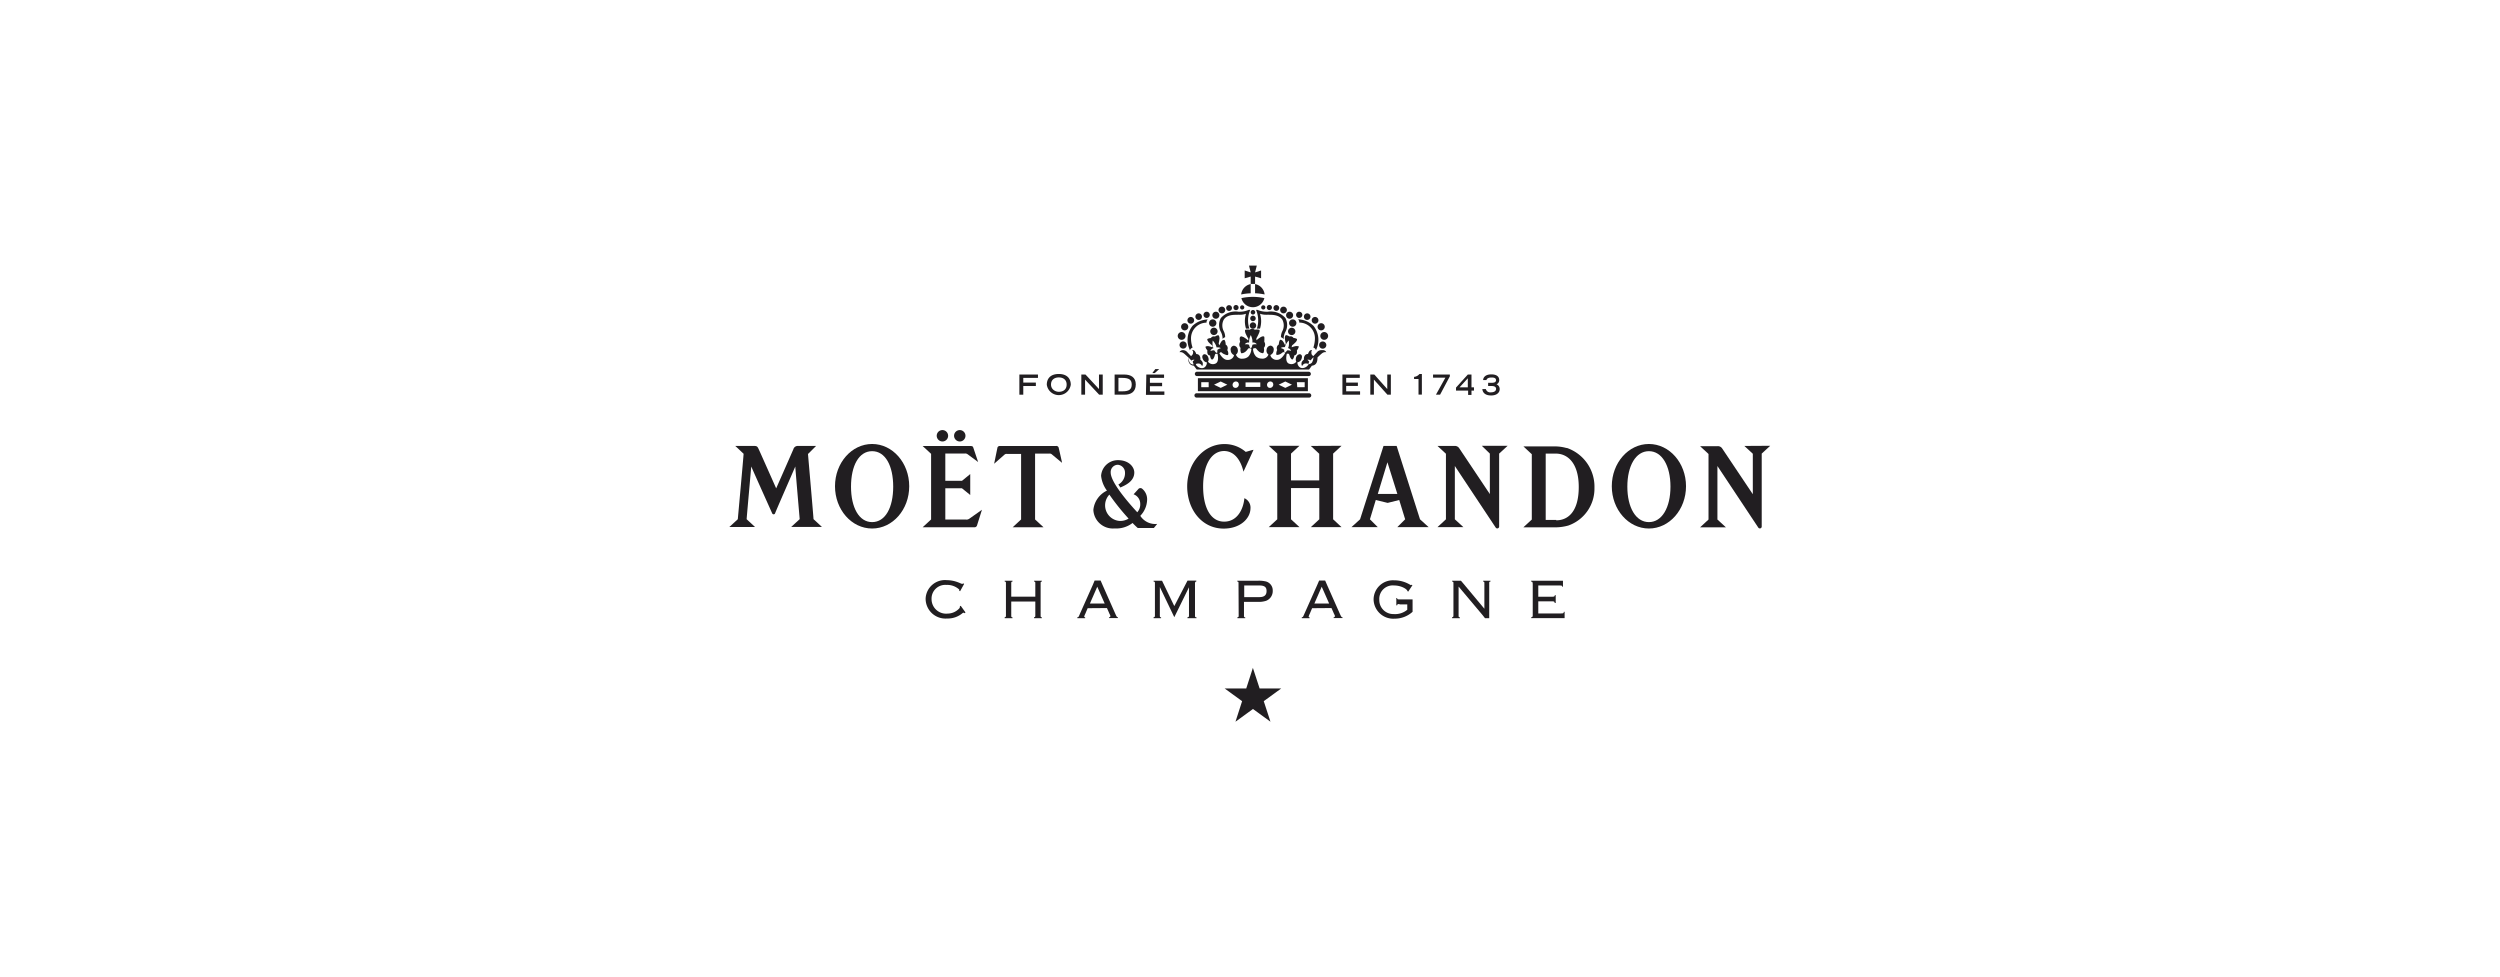 <svg xmlns="http://www.w3.org/2000/svg" xmlns:xlink="http://www.w3.org/1999/xlink" viewBox="0 0 320 125"><defs><style>.cls-1{fill:none;}.cls-2{clip-path:url(#clip-path);}.cls-3{fill:#211e21;}</style><clipPath id="clip-path"><rect class="cls-1" x="89.62" y="33.97" width="140.75" height="58.42"/></clipPath></defs><title>Zeichenfläche 1 Kopie 59</title><g id="Ebene_1" data-name="Ebene 1"><g class="cls-2"><path class="cls-3" d="M123.55,78.42l-.11.08a.16.16,0,0,0-.12-.08s0,0-.1.05a2.94,2.94,0,0,1-2,.7,2.54,2.54,0,0,1-2.74-2.57,2.48,2.48,0,0,1,2.71-2.34,4.06,4.06,0,0,1,1.37.25c.26.09.42.18.55.22l.07,0a.14.14,0,0,0,.12-.06l.11.07-.52.94-.11-.07a.16.16,0,0,0,0-.08.12.12,0,0,0,0-.07,2.27,2.27,0,0,0-1.65-.59,1.75,1.75,0,0,0-1.89,1.81,1.86,1.86,0,0,0,2.05,1.86,2.06,2.06,0,0,0,1.52-.69.27.27,0,0,0,.05-.15.15.15,0,0,0,0-.09l.11-.07.62.86"/><path class="cls-3" d="M133.2,78.8c0,.13,0,.22.16.22v.11h-1V79c.16,0,.16-.09.16-.22V77h-3.08V78.8c0,.13,0,.22.16.22v.11h-1V79c.16,0,.16-.09.16-.22V74.66c0-.13,0-.22-.16-.22v-.11h1v.11c-.16,0-.16.09-.16.22v1.71h3.08V74.66c0-.13,0-.22-.16-.22v-.11h1v.11c-.17,0-.16.09-.16.22V78.8"/><path class="cls-3" d="M139.22,77.85l-.31.73a1.52,1.52,0,0,0-.13.34c0,.06.05.1.12.1v.11h-1V79c.15,0,.15,0,.33-.43l1.64-3.68.24-.58h.77l.26.6,1.61,3.63c.19.43.22.46.34.46v.11h-1.13V79c.1,0,.16,0,.16-.13s0-.09-.11-.31l-.32-.73Zm.29-.6h1.89l-.95-2.15-.94,2.15"/><path class="cls-3" d="M167.95,77.85l-.31.73a1.52,1.52,0,0,0-.13.34c0,.06.05.1.12.1v.11h-1V79c.15,0,.14,0,.33-.43l1.64-3.68.25-.58h.77l.26.6,1.61,3.63c.2.43.21.46.35.46v.11h-1.13V79c.1,0,.15,0,.15-.13s0-.09-.11-.31l-.32-.73Zm.29-.6h1.89l-.95-2.15-.94,2.15"/><path class="cls-3" d="M147.66,79.12V79c.17,0,.17-.09.17-.22V74.65c0-.11,0-.21-.17-.21v-.11h1.08l1.57,3.25L152,74.32h1.13v.11c-.14,0-.17.14-.17.21V78.8c0,.13,0,.22.19.22v.11H152V79c.19,0,.19-.09.19-.22V75.17h0L150.31,79l-1.85-3.86h0V78.8c0,.14,0,.22.16.22v.11h-.95"/><path class="cls-3" d="M158.53,74.66c0-.13,0-.22-.16-.22v-.11h2.7a3.79,3.79,0,0,1,.84.07,1.18,1.18,0,0,1,1,1.21,1.33,1.33,0,0,1-.84,1.29,2.92,2.92,0,0,1-1,.14h-1.84V78.8c0,.13,0,.22.16.22v.11h-1V79c.17,0,.16-.09.16-.22Zm.73,1.77h1.94c.75,0,.92-.37.92-.78s-.16-.71-.92-.71h-1.94v1.49"/><path class="cls-3" d="M179.14,77.32c-.19,0-.3,0-.3.16h-.11v-.94h.1c0,.2.15.18.3.18h1.68s0,.15,0,.35v.79c0,.21,0,.45,0,.45a3.39,3.39,0,0,1-2.3.88,2.52,2.52,0,0,1-2.69-2.45,2.47,2.47,0,0,1,2.61-2.46,3.94,3.94,0,0,1,2.15.62.11.11,0,0,0,.11-.06l.1.07-.54.82-.1-.07s0,0,0,0c0-.21-.74-.72-1.72-.72a1.72,1.72,0,0,0-1.88,1.82,1.79,1.79,0,0,0,1.84,1.84,2.43,2.43,0,0,0,1.74-.55v-.69h-1"/><path class="cls-3" d="M190,77.92h0V74.66c0-.13,0-.22-.16-.22v-.11h.94v.11c-.17,0-.16.09-.16.22V78.8c0,.13,0,.33,0,.33h-.54l-.28-.36-3.1-3.69V78.8c0,.13,0,.22.17.22v.11h-1V79c.15,0,.17-.09.17-.22V74.66c0-.13,0-.22-.17-.22v-.11H187l.28.33L190,77.92"/><path class="cls-3" d="M196.17,74.66c0-.13,0-.22-.19-.22v-.11h4.08v.81H200c0-.15-.08-.2-.34-.2H196.9v1.44h1.77c.2,0,.35,0,.35-.2h.11v1H199c0-.19-.09-.21-.34-.21H196.9v1.55h2.91c.25,0,.36,0,.36-.21h.1v.81H196V79c.16,0,.19-.09.19-.22V74.66"/><path class="cls-3" d="M160.37,85.49l.86,2.63H164l-2.24,1.63.86,2.63-2.24-1.63-2.24,1.63.85-2.63-2.24-1.63h2.77l.55-1.7.3-.94"/><polygon class="cls-3" points="130.48 47.94 132.86 47.94 132.86 48.37 130.98 48.37 130.98 48.97 132.59 48.97 132.59 49.41 130.98 49.41 130.98 50.52 130.48 50.52 130.48 47.94"/><path class="cls-3" d="M135.52,47.87c1.14,0,1.54.67,1.54,1.37a1.55,1.55,0,0,1-3.07,0c0-.71.4-1.37,1.54-1.37m1,1.35c0-.62-.45-.91-1-.91s-1,.29-1,.91.55.93,1,.93,1-.2,1-.93"/><polygon class="cls-3" points="138.41 47.94 138.94 47.94 140.67 49.8 140.67 47.94 141.15 47.94 141.15 50.52 140.69 50.52 138.89 48.59 138.89 50.52 138.41 50.52 138.41 47.94"/><path class="cls-3" d="M142.67,47.94h1.24c.82,0,1.47.34,1.47,1.27s-.6,1.31-1.45,1.31h-1.26Zm1,2.15c.86,0,1.19-.26,1.19-.87s-.35-.85-1.19-.85h-.51v1.72h.51"/><path class="cls-3" d="M146.73,47.94H149v.43h-1.81V49h1.56v.43h-1.56v.68h1.85v.43h-2.36Zm1.15-.7h.5l-.57.51h-.31l.38-.51"/><polygon class="cls-3" points="171.83 47.94 174.05 47.94 174.05 48.37 172.31 48.37 172.31 48.97 173.81 48.97 173.81 49.4 172.31 49.4 172.31 50.09 174.09 50.09 174.09 50.52 171.83 50.52 171.83 47.94"/><polygon class="cls-3" points="175.4 47.94 175.91 47.94 177.57 49.8 177.57 47.94 178.03 47.94 178.03 50.52 177.59 50.52 175.86 48.59 175.86 50.52 175.4 50.52 175.4 47.94"/><path class="cls-3" d="M181,48.24a1,1,0,0,0,.69-.37H182v2.64h-.43v-2H181v-.29"/><polygon class="cls-3" points="185.01 48.34 183.43 48.34 183.43 47.94 185.58 47.94 185.58 48.17 184.33 50.52 183.8 50.52 185.01 48.34"/><path class="cls-3" d="M187.88,47.94h.47v1.64h.32V50h-.32v.55h-.43V50h-1.55v-.39Zm0,.48-1.06,1.16h1.06V48.42"/><path class="cls-3" d="M190.53,49h.36c.37,0,.6-.07.6-.34s-.24-.34-.58-.34c-.52,0-.64.25-.64.33h-.43c0-.18.13-.73,1.06-.73.67,0,1,.29,1,.73a.56.56,0,0,1-.35.54.64.64,0,0,1,.41.62c0,.44-.37.81-1.09.81-.95,0-1.11-.55-1.13-.82h.45a.57.57,0,0,0,.63.42c.38,0,.68-.13.68-.46,0-.16-.13-.35-.56-.35h-.46V49"/><path class="cls-3" d="M111.63,66.83c-1.68,0-2.7-1.87-2.7-4.54s1-4.54,2.7-4.54,2.7,1.87,2.7,4.54-1,4.54-2.7,4.54m0-10c-2.62,0-4.75,2.42-4.75,5.41s2.12,5.41,4.75,5.41,4.75-2.42,4.75-5.41-2.12-5.41-4.75-5.41"/><path class="cls-3" d="M135.16,57.09H128a.3.3,0,0,0-.34.27l-.41,2,1.31-1.15a.37.37,0,0,1,.31-.11h1.83v8.39l-1.08,1h3.95l-1.08-1V58.06h1.82a.42.42,0,0,1,.34.11l1.29,1.07c0-.08-.38-1.72-.42-1.89a.31.31,0,0,0-.33-.27"/><path class="cls-3" d="M103.46,58.08l1-1h-2.32a.58.58,0,0,0-.59.43c-.09.21-1.8,4.1-2.2,5-.15-.34-2.07-4.66-2.23-5s-.21-.43-.61-.43h-2.4c.16.13.86.81,1.07,1,0,.28-.69,7.77-.74,8.38l-1.09,1h3.3l-1.08-1c0-.16.57-6.47.59-6.75.08.21,2.63,5.89,2.68,6a.2.2,0,0,0,.37,0c0-.08,2.45-5.66,2.59-6,0,.3.54,6.47.56,6.74l-1.09,1h3.94l-1.08-1c0-.23-.67-7.88-.71-8.37"/><path class="cls-3" d="M123.65,66.5H121v-4h2.13l1.06.86V60.68l-1.05.86H121s0-3.41,0-3.49h2.5a.51.51,0,0,1,.35.09l1.35,1-.61-1.82c-.06-.18-.12-.23-.39-.23H118.1l1.08,1s0,8.29,0,8.4l-1.08,1h6.6a.33.33,0,0,0,.36-.24l.63-2-1.61,1.14a.65.65,0,0,1-.43.12m-3-10a.73.73,0,1,0-.75-.73.74.74,0,0,0,.75.73m2.23,0a.73.73,0,1,0-.76-.73.74.74,0,0,0,.76.73"/><path class="cls-3" d="M167.78,57.08l1.08,1v3.41h-3.61V58.06l1.08-1H162.4l1.09,1v8.41l-1.09,1h3.93l-1.08-1v-4h3.62v4l-1.08,1h3.92l-1.07-1s0-8.13,0-8.41l1.08-1Z"/><path class="cls-3" d="M156.67,57.73c1.75,0,2.36,2,2.49,2.65.21-.44,1.2-2.59,1.29-2.8-.14,0-.73.2-1,.26a4.13,4.13,0,0,0-2.74-1c-2.62,0-4.75,2.42-4.75,5.41s1.89,5.41,4.67,5.41c2.14,0,3.4-1.3,3.43-2.56a1.31,1.31,0,0,0-.78-1.33c-.11,1.3-.84,3-2.59,3S154,64.93,154,62.27s1-4.54,2.7-4.54"/><path class="cls-3" d="M211.06,66.83c-1.68,0-2.76-1.87-2.76-4.54s1.08-4.54,2.76-4.54,2.76,1.87,2.76,4.54-1.08,4.54-2.76,4.54m0-10c-2.62,0-4.75,2.42-4.75,5.41s2.13,5.41,4.75,5.41,4.75-2.42,4.75-5.41-2.13-5.41-4.75-5.41"/><path class="cls-3" d="M143.32,66.68A2,2,0,0,1,142,63.31a29.6,29.6,0,0,0,2.46,3.07,2,2,0,0,1-1.11.3m2.62-.67a3.07,3.07,0,0,0,.86-2,1.75,1.75,0,0,0-.63-1.45.35.35,0,0,0-.51.06l-.59.65a1.29,1.29,0,0,1,.85,1.21,1.5,1.5,0,0,1-.38,1.09c-.55-.6-3.4-3.68-3.4-5.08a.93.93,0,0,1,.9-1,1,1,0,0,1,.93,1,1.65,1.65,0,0,1-.85,1.53l.26.38c.54-.25,1.78-.74,1.78-1.92,0-.7-.69-1.58-2.08-1.58a2.15,2.15,0,0,0-2.17,2,3.83,3.83,0,0,0,.75,1.9,3.07,3.07,0,0,0-1.74,2.46,2.5,2.5,0,0,0,2.72,2.38,3.41,3.41,0,0,0,2.3-.7,8.36,8.36,0,0,0,.66.64h2.07c.05-.07.32-.39.42-.52a2.28,2.28,0,0,1-2.14-1"/><path class="cls-3" d="M176.36,63.22l1.23-4.05,1.27,4.05Zm2.41-6.14h-1.68l-3,9.39-1.1,1h3.36l-1-1L176.1,64l1.52.37L179.1,64l.76,2.47-1,1h4l-1.1-1Z"/><path class="cls-3" d="M190.7,58.06v5.18l-3.93-5.88a.65.65,0,0,0-.58-.28H184l1.08,1v8.39l-1.08,1h3.31l-1.09-1V59.65l5.23,7.88a.24.24,0,0,0,.44-.11V58.06l1.09-1h-3.31Z"/><path class="cls-3" d="M223.28,57.08l1.08,1v5.18l-3.93-5.87a.65.65,0,0,0-.58-.28h-2.24l1.08,1v8.39l-1.08,1h3.31l-1.09-1V59.65l5.23,7.88a.24.24,0,0,0,.44-.11V58.06l1.09-1Z"/><path class="cls-3" d="M199.2,66.55c-.31,0-.91,0-1.35,0,0-.3,0-8.49,0-8.49.36,0,1.14,0,1.29,0,1.51,0,2.94,1.2,2.94,4.28s-1.32,4.26-2.88,4.26m1.32-9.25a5.49,5.49,0,0,0-1.6-.21H195l1.07,1V66.5l-1.08,1h4a6.28,6.28,0,0,0,1.75-.23,5,5,0,0,0,3.35-4.82,5.24,5.24,0,0,0-3.55-5.12"/><path class="cls-3" d="M167.51,50.89H153.22a.28.28,0,1,1,0-.55h14.29a.28.28,0,1,1,0,.55h0m0-2.75h0a.28.28,0,1,0,0-.56H153.22a.28.28,0,1,0,0,.56h14.28"/><path class="cls-3" d="M160.85,42.07a1.73,1.73,0,0,1,.43,0,3.18,3.18,0,0,0,0-1.91,2.47,2.47,0,0,0,.86.13h.19c.54,0,1.37,0,1.8.61a1.6,1.6,0,0,1,0,1.51,1.67,1.67,0,0,0-.17.75.74.74,0,0,1,.35.25,1.86,1.86,0,0,1,.22-.93,1.84,1.84,0,0,0,0-1.77,2.48,2.48,0,0,0-2.25-.81h-.05a3,3,0,0,1-1.28-.24h-.18a3.43,3.43,0,0,1,.11,2.41m-4.41,1.34a.76.76,0,0,1,.35-.25,1.68,1.68,0,0,0-.17-.75,1.59,1.59,0,0,1,0-1.51c.42-.63,1.26-.6,1.79-.61h.19a2.46,2.46,0,0,0,.86-.13,3.2,3.2,0,0,0,0,1.91,1.74,1.74,0,0,1,.43,0,3.42,3.42,0,0,1,.11-2.41h-.18a3,3,0,0,1-1.28.24h-.05a2.48,2.48,0,0,0-2.25.81,1.84,1.84,0,0,0,0,1.77,1.84,1.84,0,0,1,.22.93"/><path class="cls-3" d="M154.43,41.31h0a.57.57,0,0,1,.16-.42,3,3,0,0,0-1.94.81,2.89,2.89,0,0,0-.39,3l.05.15a.51.51,0,0,1,.34-.35l-.06-.2a3.6,3.6,0,0,1-.14-1,2,2,0,0,1,2-2m13.64.38a3,3,0,0,0-1.94-.81.57.57,0,0,1,.16.42h0a2,2,0,0,1,2,2,3.7,3.7,0,0,1-.14,1l-.06.2a.5.5,0,0,1,.34.35l.05-.15a2.88,2.88,0,0,0-.39-3"/><path class="cls-3" d="M151.75,43a.5.5,0,1,1-.51-.5.51.51,0,0,1,.51.5m.15,1.17a.46.46,0,1,0-.45.45.45.45,0,0,0,.45-.45m.2-2.34a.46.46,0,1,0-.46.46.46.46,0,0,0,.46-.46m.75-.83a.43.43,0,1,0-.43.43.43.43,0,0,0,.43-.43m1-.47a.42.42,0,1,0-.41.42.41.41,0,0,0,.41-.42m1-.23a.4.4,0,1,0-.4.4.4.4,0,0,0,.4-.4"/><path class="cls-3" d="M169.73,43.09h0m-.45-1.35s0,0,0,0,0,0,0,0,0,0,0,0,0,0,0,0m-2.1-1.37v0M169,43a.5.5,0,1,0,.5-.5.5.5,0,0,0-.5.5m-.15,1.17a.46.46,0,1,0,.45-.46.45.45,0,0,0-.45.46m-.2-2.34a.46.46,0,1,0,.46-.46.46.46,0,0,0-.46.46m-.75-.83a.43.43,0,1,0,.43-.43.43.43,0,0,0-.43.43m-1-.47a.42.42,0,1,0,.42-.42.42.42,0,0,0-.42.42m-1-.23a.4.4,0,1,0,.4-.4.4.4,0,0,0-.4.4m2.45.54,0,0a0,0,0,0,0,0,0h0"/><path class="cls-3" d="M159,39.62a.27.27,0,1,0,0-.54.27.27,0,1,0,0,.54m-3.47,3.24a.47.47,0,1,0-.59-.29.46.46,0,0,0,.59.29m.17-1.51a.47.47,0,1,0-.47.47.47.47,0,0,0,.47-.47m.38-1a.45.45,0,1,0-.45.45.45.45,0,0,0,.45-.45m.75-.67a.43.43,0,1,0-.43.43.43.43,0,0,0,.43-.43m.86-.25a.37.37,0,1,0-.37.37.37.37,0,0,0,.37-.37m.85-.06a.33.33,0,1,0-.33.33.33.33,0,0,0,.33-.33"/><path class="cls-3" d="M161.43,39.35a.27.27,0,1,0,.27-.27.27.27,0,0,0-.27.27m3.74,3.51a.47.47,0,1,0-.27-.6.46.46,0,0,0,.27.6M165,41.35a.47.47,0,1,0,.47-.47.47.47,0,0,0-.47.47m-.38-1a.45.45,0,1,0,.45-.45.45.45,0,0,0-.45.45m-.76-.67a.43.43,0,1,0,.43-.43.43.43,0,0,0-.43.43m-.86-.26a.37.37,0,1,0,.37-.37.37.37,0,0,0-.37.37m-.85-.06a.33.33,0,1,0,.33-.33.33.33,0,0,0-.33.33"/><path class="cls-3" d="M160.73,40.76a.35.35,0,1,0-.36.35.35.35,0,0,0,.36-.35m.06.91a.41.41,0,1,0-.41.41.41.41,0,0,0,.41-.41m-.12-1.7a.29.29,0,1,0-.29.29.29.29,0,0,0,.29-.29"/><path class="cls-3" d="M153.33,48.41h14.08v1.66H153.33Zm0,1.66V48.41h14.08v1.66H153.33m16-5.25a.45.45,0,0,1,.43.26.67.67,0,0,0-.53.14c-.17.12-.59.53-.59.53,0,.58-.15,1-.72,1.06l-.36.49H153.18l-.37-.49c-.56-.05-.75-.48-.71-1.06,0,0-.42-.41-.59-.53a.67.67,0,0,0-.53-.14.45.45,0,0,1,.43-.26.71.71,0,0,1,.58.28l.47.49.18-.2c.07-.1.14-.41,0-.53s0-.06,0-.06a.39.39,0,0,1,.33.2,1,1,0,0,1,.15.32.51.51,0,0,1,.37.14.71.71,0,0,1,.15.57,1.16,1.16,0,0,1,.27.3.6.6,0,0,1,0,.49s-.05,0-.07,0a.48.48,0,0,0-.41-.29c-.26,0-.37.05-.36.13a.92.92,0,0,0,.71.46.58.58,0,0,0,.57-.28.76.76,0,0,0,.13-.46s-.32,0-.5-.38-.05-.55.08-.63.43,0,.56.3c.2.41,0,.62,0,.62a.77.77,0,0,0,.93.26c.57-.2.29-1.26.29-1.26s-.16,0-.24,0-.11.25-.18.41-.15.32-.28.32-.24-.29-.25-.52c-.23,0-.41-.2-.34-.64,0,0-.27-.3-.24-.49,0,0,.15-.09.37-.06a3,3,0,0,1,.53.15.51.51,0,0,0-.06-.25,4.15,4.15,0,0,1-.47-.43c-.09-.14-.21-.34-.11-.4a1,1,0,0,1,.42-.11.5.5,0,0,1,.23-.19h0a.53.53,0,0,1,.3,0,.92.92,0,0,1,.4-.17c.12,0,.16.22.18.38a4,4,0,0,1-.11.66.56.56,0,0,0,.1.24,2.25,2.25,0,0,1,.27-.5.44.44,0,0,1,.34-.19c.08,0,.2.33.18.6a.54.54,0,0,1,.21.71c.11.16.18.49.1.6s-.3,0-.52-.09-.3-.24-.39-.24-.2.14-.2.14.45.84,1,.85a.82.82,0,0,0,.63-.2.64.64,0,0,0,.24-.42.7.7,0,0,1-.42-.61.49.49,0,0,1,.37-.59.55.55,0,0,1,.53.49.61.61,0,0,1-.23.65.79.79,0,0,0,.87.52,1.11,1.11,0,0,0,.72-.27,1.48,1.48,0,0,0,.38-1,.61.61,0,0,0-.3-.07c-.11,0-.2.22-.36.36a.91.91,0,0,1-.59.29c-.1,0-.2-.46-.12-.68a.63.63,0,0,1-.06-.78s-.13-.47,0-.62.18-.07.42,0a3.68,3.68,0,0,1,.6.43s.06-.18,0-.26a5.73,5.73,0,0,1-.34-.66c-.05-.16-.11-.41,0-.44a1.13,1.13,0,0,1,.53,0,.61.61,0,0,1,.33-.13h0a.61.61,0,0,1,.34.13,1.11,1.11,0,0,1,.53,0c.14,0,.08.27,0,.43a5.16,5.16,0,0,1-.33.66c0,.08,0,.26,0,.26a3.68,3.68,0,0,1,.59-.43c.24-.12.39-.09.42,0s0,.62,0,.62a.63.63,0,0,1-.06.78c.08.23,0,.68-.12.68a.91.91,0,0,1-.59-.29c-.17-.14-.25-.34-.37-.36a.6.6,0,0,0-.3.07,1.48,1.48,0,0,0,.38,1,1.11,1.11,0,0,0,.72.27.79.79,0,0,0,.87-.52.6.6,0,0,1-.23-.65.55.55,0,0,1,.53-.49.49.49,0,0,1,.37.59.7.7,0,0,1-.42.61.65.65,0,0,0,.25.42.81.81,0,0,0,.63.2c.55,0,1-.85,1-.85s-.1-.13-.2-.14-.23.15-.39.24-.47.16-.52.09,0-.44.1-.6a.55.55,0,0,1,.21-.71c0-.27.11-.58.18-.6a.44.44,0,0,1,.34.19,2.17,2.17,0,0,1,.27.5.55.55,0,0,0,.1-.24,3.64,3.64,0,0,1-.12-.66c0-.16.06-.4.18-.38a.93.93,0,0,1,.4.17.52.52,0,0,1,.3,0h0a.51.51,0,0,1,.23.19,1,1,0,0,1,.41.11c.1.06,0,.27-.11.4a4.07,4.07,0,0,1-.47.43.51.51,0,0,0-.06.25,3,3,0,0,1,.53-.15c.22,0,.37,0,.37.06,0,.2-.24.5-.24.5.07.44-.11.59-.34.64,0,.23-.17.52-.25.52s-.23-.2-.28-.32-.1-.37-.18-.41a.39.39,0,0,0-.24,0s-.28,1.06.29,1.26a.78.78,0,0,0,.93-.26s-.16-.21,0-.62c.12-.25.39-.39.56-.3s.22.29.08.63-.5.38-.5.38a.72.72,0,0,0,.13.45.58.58,0,0,0,.57.28.92.92,0,0,0,.71-.46c0-.07-.09-.13-.36-.13a.48.48,0,0,0-.41.29s-.05,0-.07,0a.6.6,0,0,1,0-.49,1.13,1.13,0,0,1,.27-.3.72.72,0,0,1,.15-.57.5.5,0,0,1,.37-.14,1,1,0,0,1,.15-.32.38.38,0,0,1,.33-.19s.07,0,0,.06-.07.42,0,.53l.18.2.47-.49a.71.71,0,0,1,.58-.28m-16.39,1.8c.05,0-.09-.31-.09-.31l.08-.12.15-.13a.42.42,0,0,0-.21,0,.36.36,0,0,0-.18.1l-.1-.11-.29-.32a1.49,1.49,0,0,0,.2.72.65.65,0,0,0,.45.22m3-1.47c.08,0,.06-.41.06-.41a1.6,1.6,0,0,1,.18-.12,1.25,1.25,0,0,1,.27-.1.54.54,0,0,0-.36-.1.56.56,0,0,0-.19,0s0-.05-.09-.29a2.11,2.11,0,0,0-.4-.59,2.1,2.1,0,0,0,0,.71c.06.25.1.27.1.27a.54.54,0,0,0-.18.07.61.61,0,0,0-.22.29,2,2,0,0,1,.28-.08,1.24,1.24,0,0,1,.22,0s.22.35.3.3m4.38-.6h0c.12,0,.2-.42.2-.42a1.4,1.4,0,0,1,.23-.06,2.18,2.18,0,0,1,.33,0,.53.53,0,0,0-.34-.22.54.54,0,0,0-.22,0s0,0,0-.26a2.09,2.09,0,0,0-.21-.7h0a2.07,2.07,0,0,0-.21.7c0,.26,0,.26,0,.26a.63.63,0,0,0-.22,0,.59.59,0,0,0-.34.22,2.47,2.47,0,0,1,.32,0,1.2,1.2,0,0,1,.23.06s.08.43.2.42m4.38.6c.07,0,.3-.3.3-.3a.91.91,0,0,1,.22,0,2.19,2.19,0,0,1,.28.07.51.51,0,0,0-.22-.29.52.52,0,0,0-.18-.07.8.8,0,0,0,.1-.27,2.11,2.11,0,0,0,0-.71,2.14,2.14,0,0,0-.4.59c-.1.24-.09.27-.09.27a.41.41,0,0,0-.19,0,.57.57,0,0,0-.35.11,1.52,1.52,0,0,1,.27.1,1.26,1.26,0,0,1,.18.12s0,.41.05.41m3.49,1.25a1.51,1.51,0,0,0,.2-.72l-.29.33c-.12.13-.08.1-.08.1a.26.26,0,0,0-.17-.09.7.7,0,0,0-.24,0,1.65,1.65,0,0,1,.15.14l.09.12s-.14.28-.09.31a.64.64,0,0,0,.45-.22M159.87,34h1l-.22.87.77-.25v1l-.77-.22v.94h-.56v-.94l-.77.22v-1l.77.25-.22-.87m.22,2.36v1.18a7.33,7.33,0,0,0-1.22.15,1.51,1.51,0,0,1,1.22-1.33m.56,0a1.51,1.51,0,0,1,1.22,1.33,7.28,7.28,0,0,0-1.22-.15V36.33m1.19,1.83a1.51,1.51,0,0,1-2.94,0,6.84,6.84,0,0,1,2.94,0M167,48.92H166v.64H167Zm-2.48.73.85-.41-.85-.41-.85.41Zm-1.94,0a.43.43,0,1,0-.46-.43.45.45,0,0,0,.46.43m-1.26-.76h-1.89v.64h1.89Zm-3.15.76a.43.43,0,1,0-.46-.43.45.45,0,0,0,.46.43m-1.92,0,.85-.41-.85-.41-.85.41Zm-1.54-.73h-.95v.64h.95Zm-.95.64h.95v-.64h-.95Zm2.49-.73-.85.41.85.41.85-.41Zm1.92,0a.43.43,0,1,0,.46.43.45.45,0,0,0-.46-.43m1.26.76h1.89v-.64h-1.89Zm3.15-.76a.43.43,0,1,0,.46.43.45.45,0,0,0-.46-.43m1.94,0-.85.41.85.41.85-.41Zm1.53.73H167v-.64H166Z"/></g></g></svg>